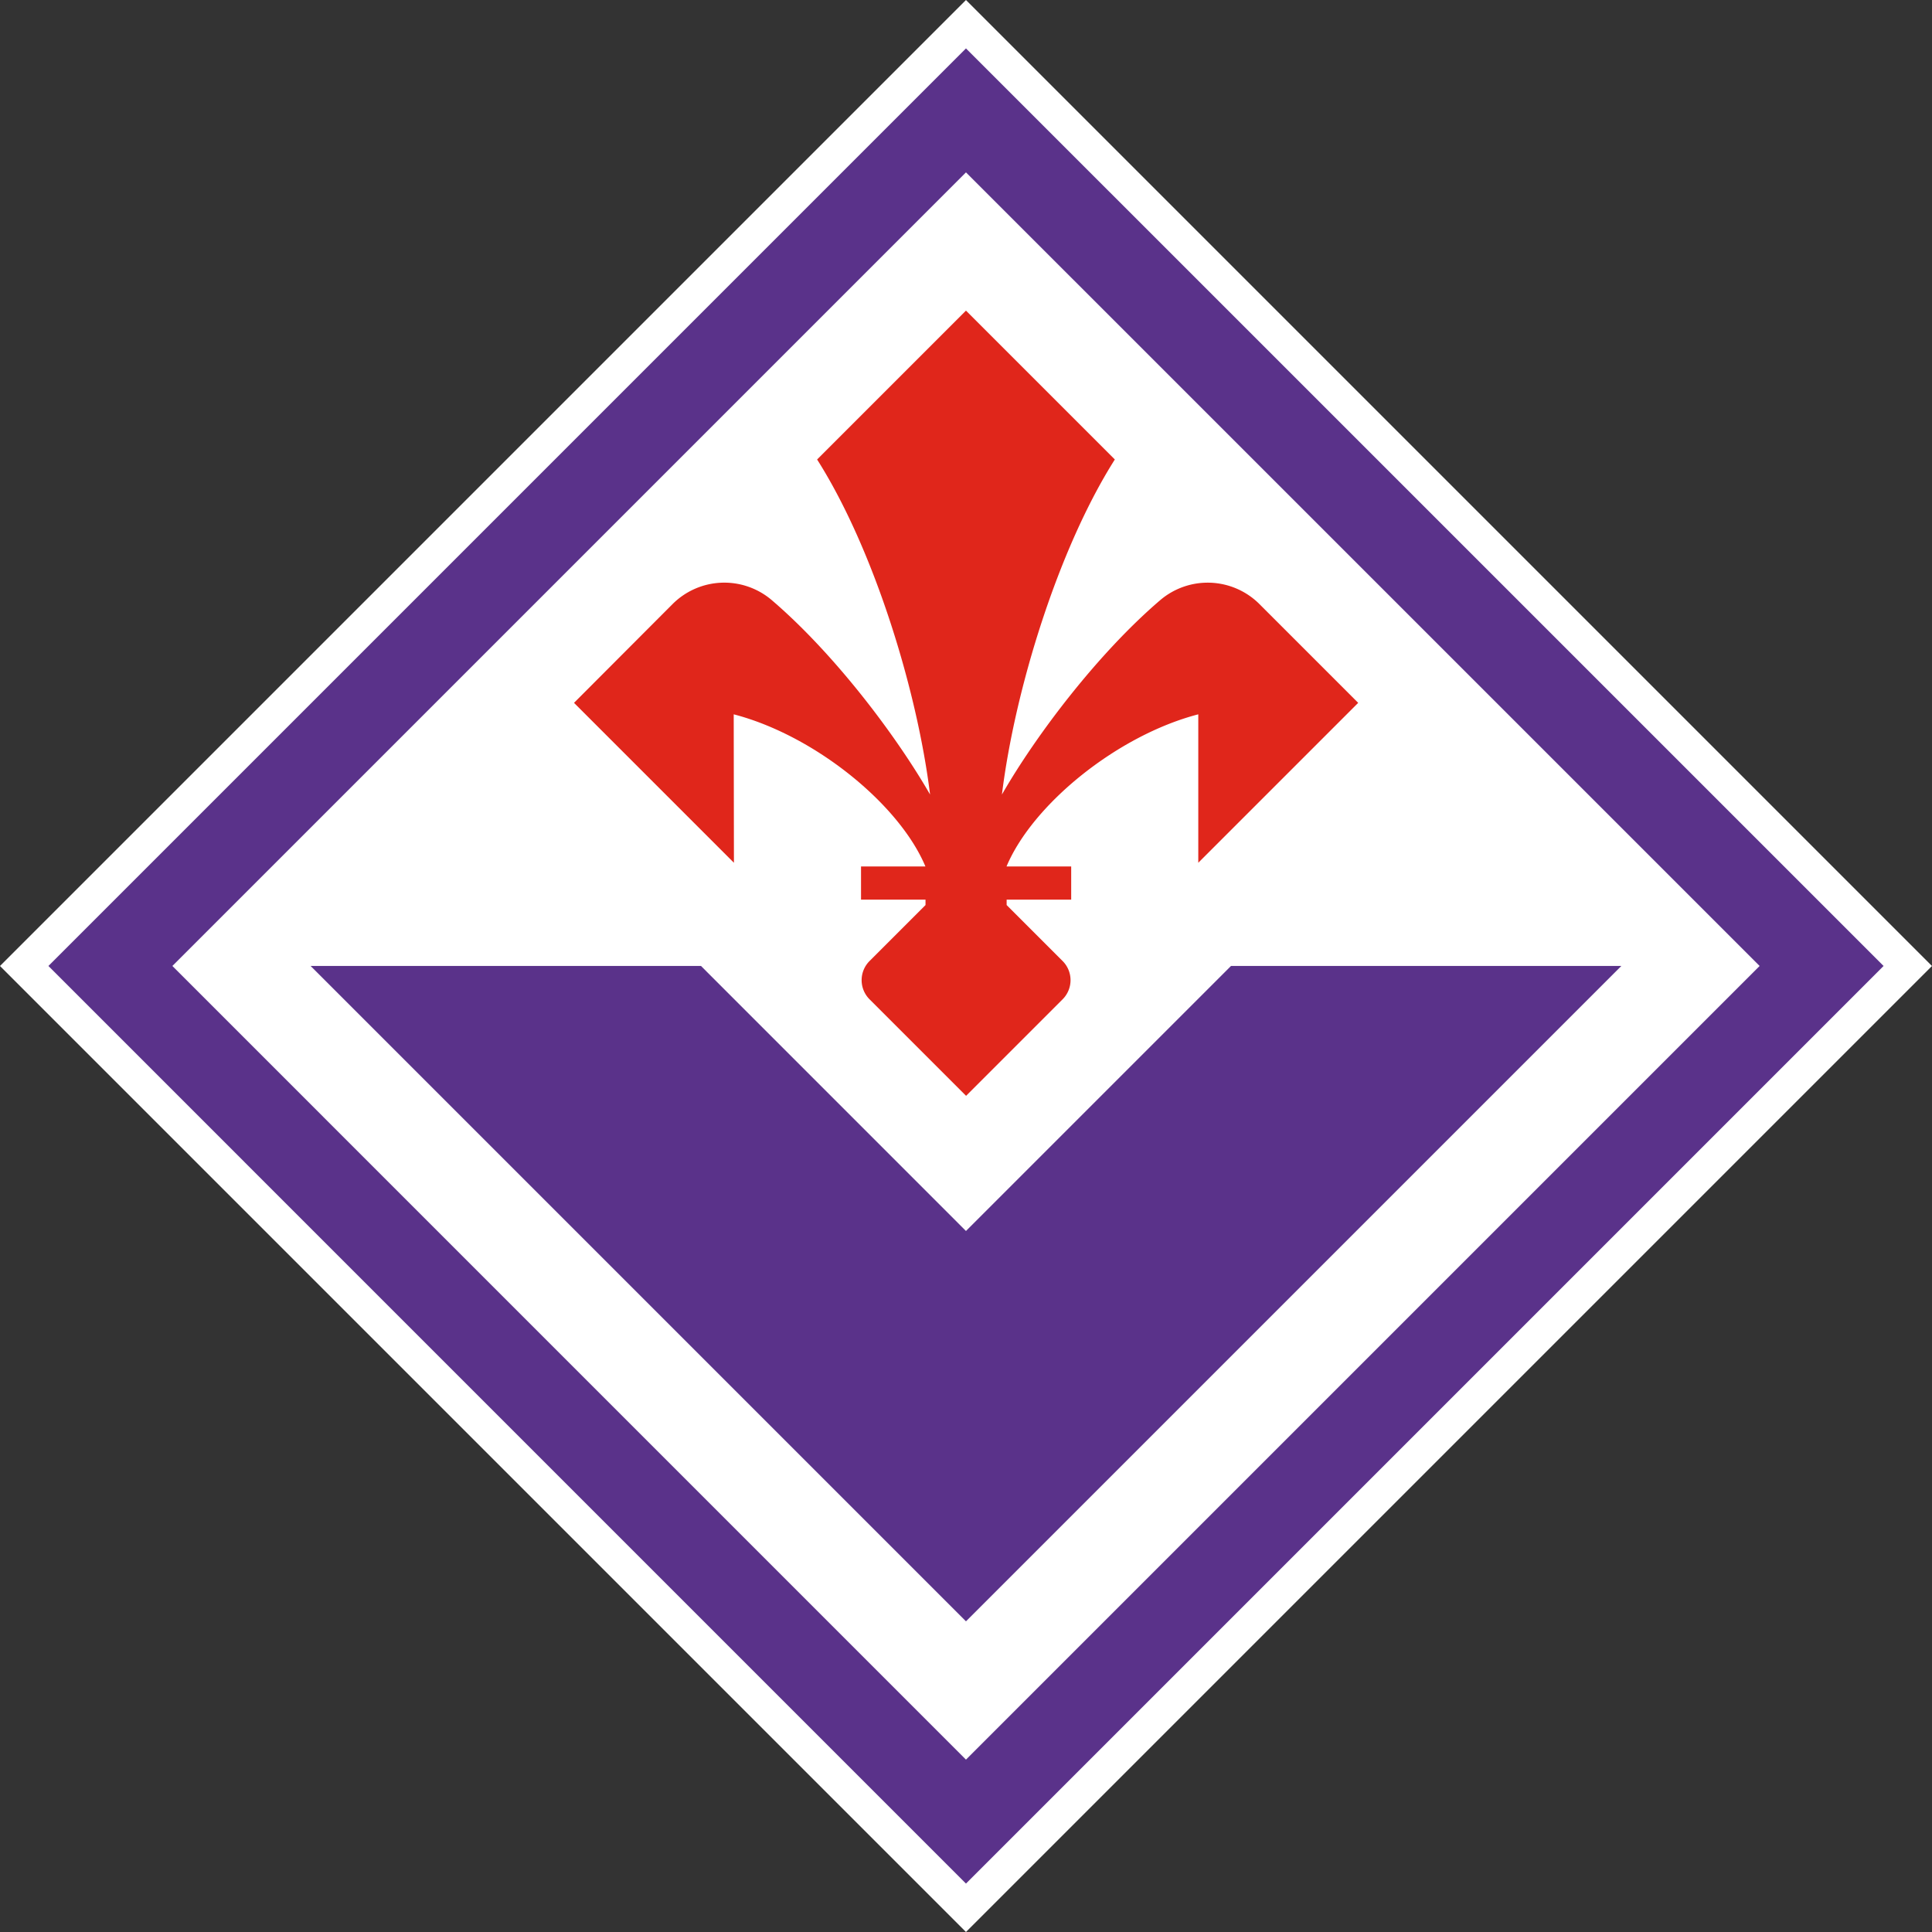 <svg id="Livello_2" data-name="Livello 2" xmlns="http://www.w3.org/2000/svg" viewBox="0 0 356.77 356.77"><rect x="0" y="0" width="356.77" height="356.77" fill="#333333" stroke="none"/><defs><style>.cls-1{fill:#fff;}.cls-2{fill:#e0261b;}.cls-3{fill:#5a328a;}</style></defs><rect class="cls-1" x="52.25" y="52.25" width="252.27" height="252.27" transform="translate(178.38 -73.89) rotate(45)"/><path class="cls-2" d="M135.49,131.91c14.87,3.86,30.55,16.55,35.4,28.09H159v6.13h11.91v1l-10.34,10.34a5,5,0,0,0,0,7.06l17.83,17.83,17.83-17.83a5,5,0,0,0,0-7.06l-10.34-10.34v-1h11.92V160H185.87c4.85-11.54,20.54-24.23,35.41-28.09v27.41l29.53-29.53h0l-18.23-18.23a13.52,13.52,0,0,0-18.36-.71c-11.4,9.76-22.81,24.75-29.2,35.87,2.38-19.4,10.43-45.44,20.85-61.87h0L178.38,57.36,150.89,84.85c10.43,16.43,18.47,42.47,20.86,61.87-6.4-11.12-17.8-26.11-29.2-35.87a13.51,13.51,0,0,0-18.36.71L106,129.79l29.53,29.53Z"/><polygon class="cls-3" points="178.38 227.32 129.45 178.38 57.36 178.38 178.38 299.4 299.4 178.38 227.32 178.38 178.38 227.32"/><path class="cls-3" d="M178.38,8.94,8.94,178.38,178.38,347.83,347.83,178.38ZM31.83,178.38,178.38,31.83,324.94,178.38,178.38,324.94Z"/></svg>